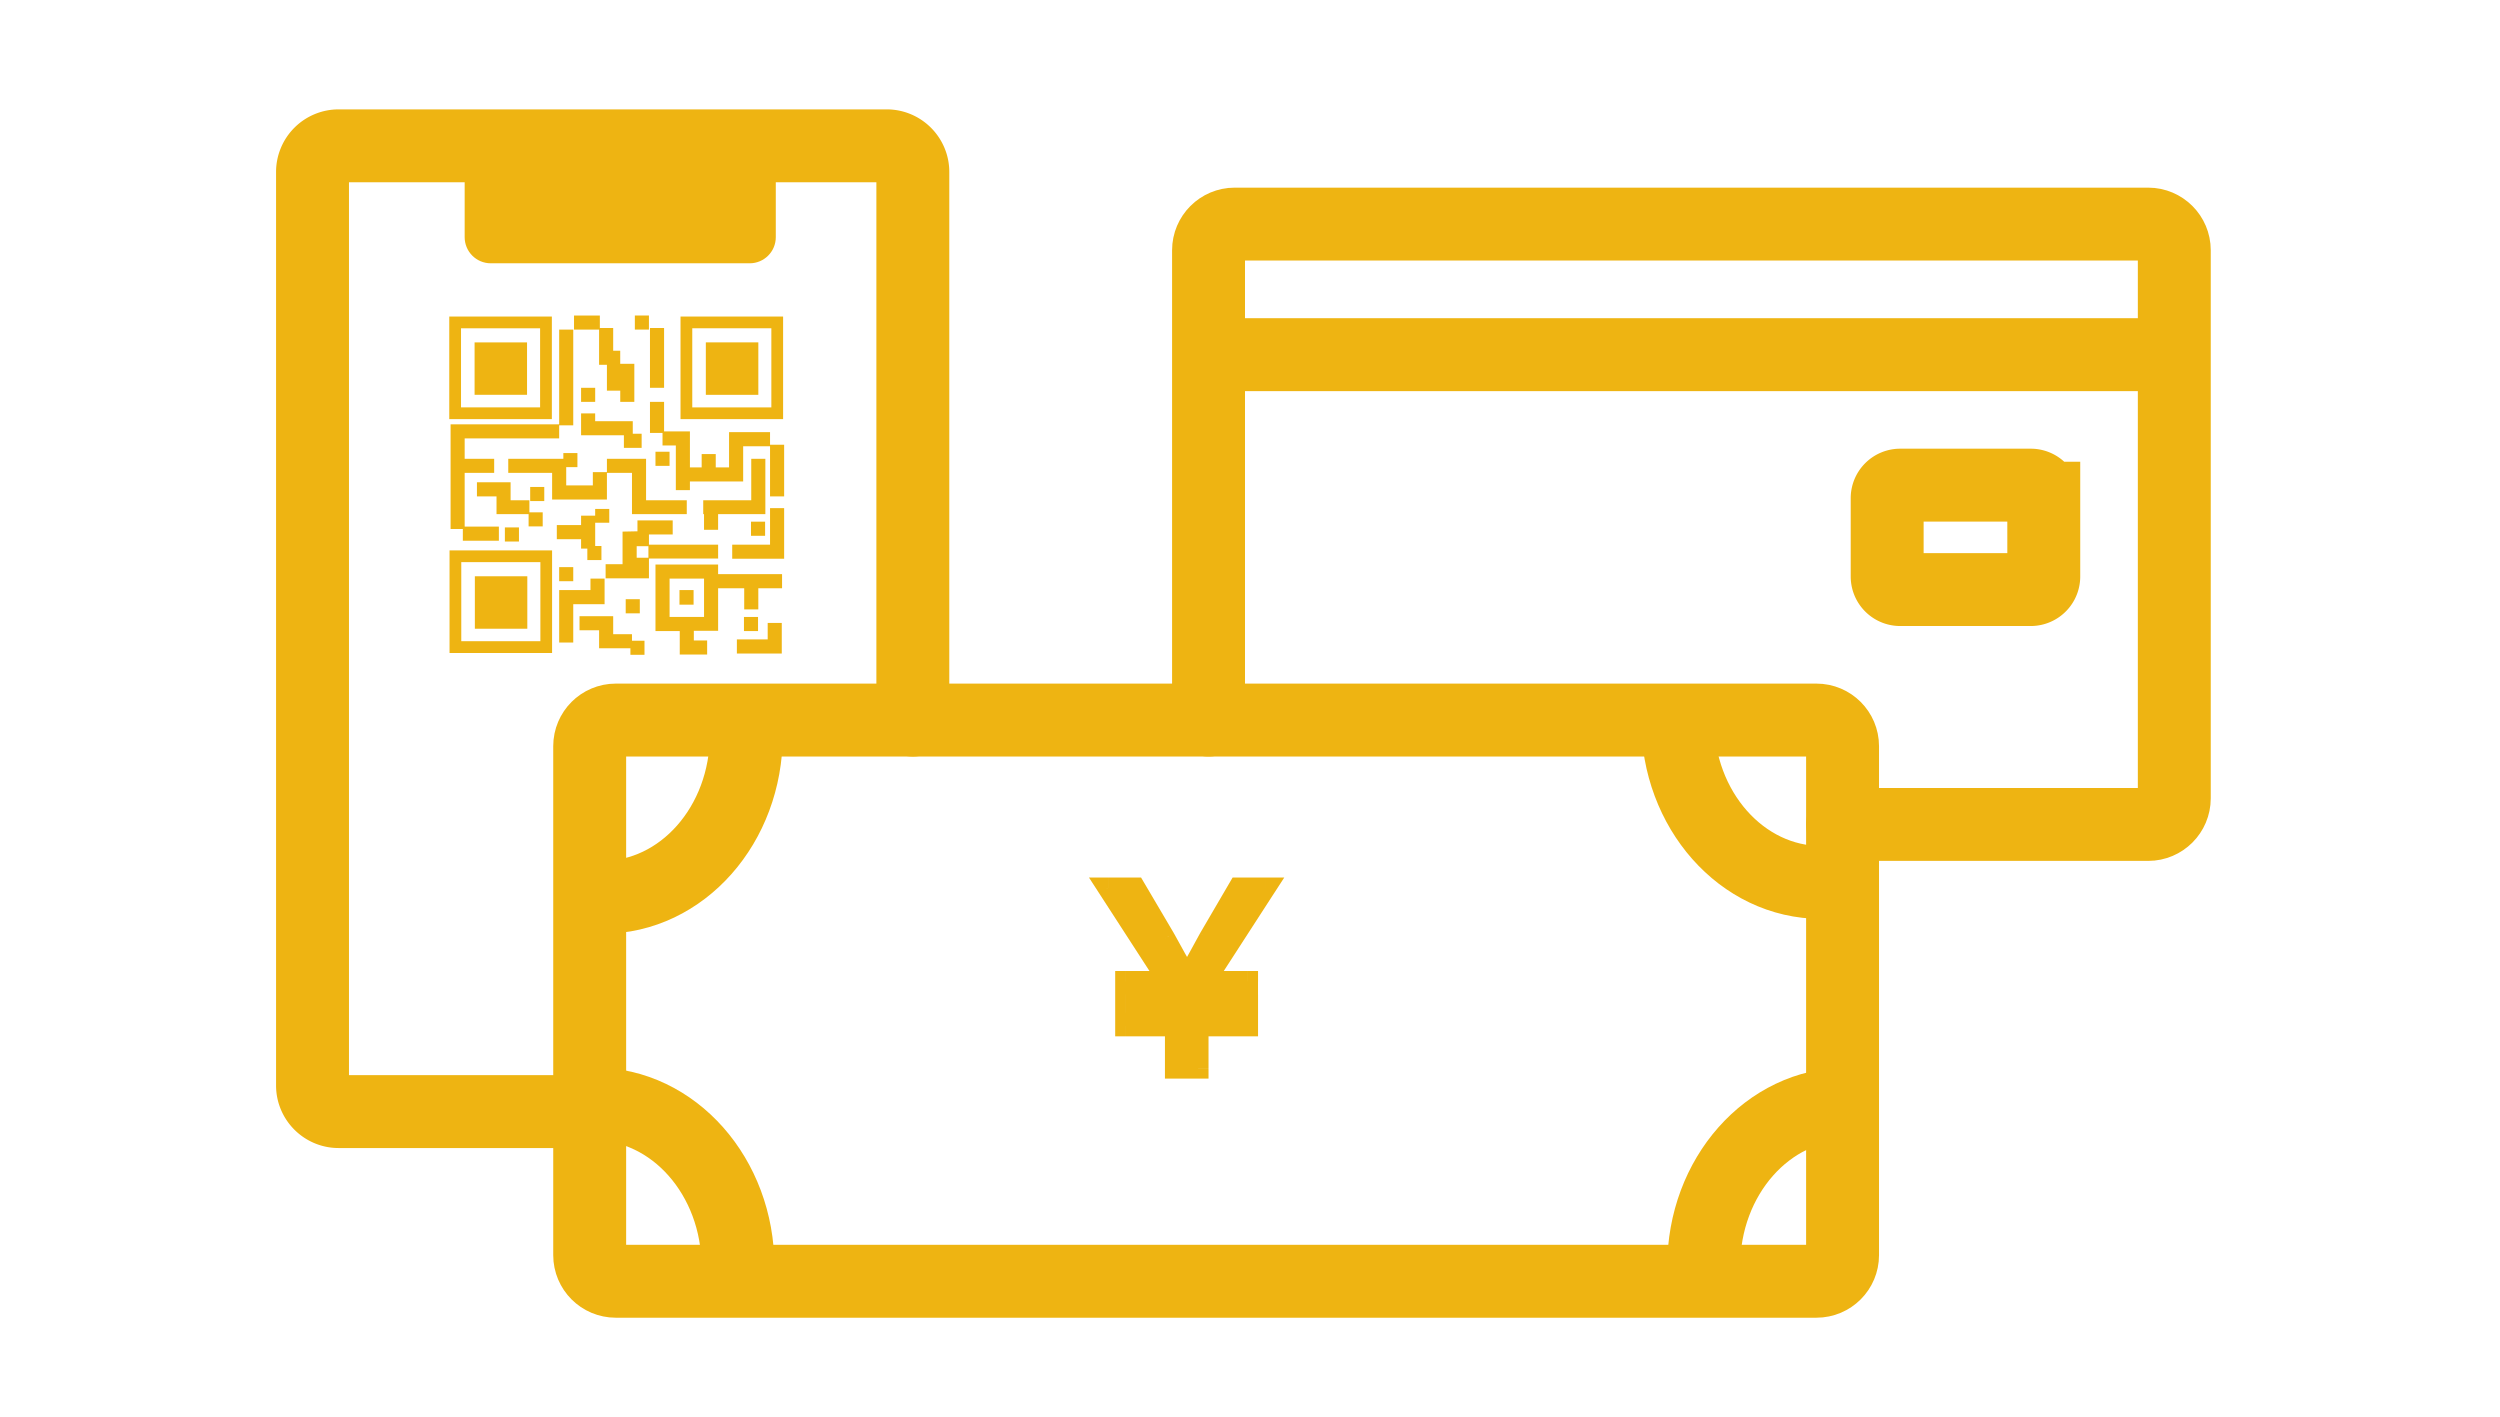 <svg width="120" height="68" fill="none" xmlns="http://www.w3.org/2000/svg"><path d="M56.417 51.273v-2.028H54.03v-.636h2.388v-.864H54.03v-.636h2.064l-2.904-4.488h1.297l1.428 2.424c.42.768.636 1.152 1.032 1.848h.06c.407-.696.623-1.104 1.032-1.848l1.416-2.424h1.271l-2.904 4.488h2.065v.636H57.51v.864h2.377v.636H57.51v2.028h-1.092z" fill="#EEB412"/><path d="M56.417 51.273h-.5v.5h.5v-.5zm0-2.028h.5v-.5h-.5v.5zm-2.388 0h-.5v.5h.5v-.5zm0-.636v-.5h-.5v.5h.5zm2.388 0v.5h.5v-.5h-.5zm0-.864h.5v-.5h-.5v.5zm-2.388 0h-.5v.5h.5v-.5zm0-.636v-.5h-.5v.5h.5zm2.064 0v.5h.92l-.5-.771-.42.271zm-2.904-4.488v-.5h-.919l.5.772.42-.272zm1.297 0l.43-.253-.145-.247h-.285v.5zm1.428 2.424l.438-.24-.004-.007-.004-.006-.43.253zm1.032 1.848l-.435.248.144.252h.29v-.5zm.06 0v.5h.286l.145-.247-.431-.253zm1.032-1.848l-.432-.252-.007.012.439.24zm1.416-2.424v-.5h-.288l-.144.248.431.252zm1.271 0l.42.272.5-.772h-.92v.5zm-2.904 4.488l-.42-.271-.499.771h.92v-.5zm2.065 0h.5v-.5h-.5v.5zm0 .636v.5h.5v-.5h-.5zm-2.377 0v-.5h-.5v.5h.5zm0 .864h-.5v.5h.5v-.5zm2.377 0h.5v-.5h-.5v.5zm0 .636v.5h.5v-.5h-.5zm-2.377 0v-.5h-.5v.5h.5zm0 2.028v.5h.5v-.5h-.5zm-.592 0v-2.028h-1v2.028h1zm-.5-2.528H54.03v1h2.388v-1zm-1.888.5v-.636h-1v.636h1zm-.5-.136h2.388v-1H54.03v1zm2.888-.5v-.864h-1v.864h1zm-.5-1.364H54.03v1h2.388v-1zm-1.888.5v-.636h-1v.636h1zm-.5-.136h2.064v-1H54.03v1zm2.484-.771L53.61 42.35l-.84.543 2.905 4.488.84-.543zM53.19 43.12h1.296v-1H53.19v1zm.865-.246l1.428 2.424.861-.507-1.428-2.424-.861.507zm1.42 2.41c.421.771.639 1.158 1.036 1.856l.87-.495c-.396-.694-.61-1.075-1.029-1.84l-.877.48zm1.47 2.108h.06v-1h-.06v1zm.492-.247c.413-.704.633-1.12 1.039-1.86l-.877-.481c-.41.748-.621 1.148-1.025 1.836l.863.505zm1.032-1.848l1.416-2.424-.863-.505-1.416 2.424.863.505zm.984-2.177h1.272v-1h-1.272v1zm.853-.771l-2.904 4.488.84.543 2.903-4.488-.84-.543zm-2.484 5.26h2.063v-1h-2.063v1zm1.563-.5v.635h1v-.636h-1zm.5.135H57.51v1h2.376v-1zm-2.875.5v.864h1v-.864h-1zm.5 1.364h2.376v-1h-2.377v1zm1.876-.5v.636h1v-.636h-1zm.5.136h-2.377v1h2.377v-1zm-2.877.5v2.028h1v-2.028h-1zm.5 1.528h-1.092v1h1.093v-1z" fill="#EEB412"/><path d="M87.19 34.563H29.558c-.692 0-1.253.561-1.253 1.253v24.431c0 .692.561 1.253 1.253 1.253H87.19c.692 0 1.253-.561 1.253-1.253v-24.43c0-.693-.561-1.254-1.253-1.254z" stroke="#EEB412" stroke-width="3.5" stroke-miterlimit="10" stroke-linecap="round"/><path d="M35.822 35.277c0 4.31-3.082 7.793-6.89 7.793m-.402 9.922c3.81 0 6.892 3.496 6.892 7.793m46.356 0c0-4.31 3.082-7.793 6.89-7.793m-8.143-18.429c0 4.31 3.082 7.793 6.89 7.793" stroke="#EEB412" stroke-width="3.5" stroke-miterlimit="10"/><path d="M58.01 34.563V12.01c0-.689.564-1.253 1.254-1.253h43.85c.689 0 1.252.564 1.252 1.253v26.31c0 .69-.563 1.253-1.252 1.253H88.443M58.01 17.023h46.356" stroke="#EEB412" stroke-width="3.5" stroke-miterlimit="10" stroke-linecap="round"/><path d="M97.476 23.287H91.21a.626.626 0 00-.626.627v3.758c0 .346.28.627.626.627h6.265c.346 0 .626-.28.626-.627v-3.759a.626.626 0 00-.626-.626zM28.53 53.356H16.254c-.69 0-1.253-.564-1.253-1.253V8.253A1.255 1.255 0 0116.253 7h26.31c.689 0 1.253.564 1.253 1.253v26.31" stroke="#EEB412" stroke-width="3.5" stroke-miterlimit="10" stroke-linecap="round"/><path d="M35.985 7H23.557c-.692 0-1.253.56-1.253 1.253v3.132c0 .692.561 1.253 1.253 1.253h12.428c.692 0 1.253-.561 1.253-1.253V8.253c0-.692-.56-1.253-1.253-1.253zm-3.257 8.256v4.811h4.811v-4.81h-4.811zm.501 4.298v-3.796h3.796v3.796H33.23z" fill="#EEB412"/><path d="M32.665 15.194v4.924h4.924v-4.924h-4.924zm4.811 4.81h-4.698v-4.697h4.698v4.698z" fill="#EEB412"/><path d="M36.399 16.434H33.88v2.518h2.52v-2.518zm-14.834-1.24v4.924h4.924v-4.924h-4.924zm.564 4.36v-3.796h3.796v3.796h-3.796z" fill="#EEB412"/><path d="M25.298 16.434H22.78v2.518h2.518v-2.518zm-3.72 9.986v4.923H26.5V26.42h-4.924zm.563 4.36v-3.797h3.797v3.796H22.14z" fill="#EEB412"/><path d="M25.311 27.66h-2.518v2.518h2.518V27.66zm3.445-10.148h.376v1.24h.64v.539h.676v-1.83h-.677v-.626h-.338v-1.09h-.64v-.601h-1.24v.676h1.203v1.692zm2.043 3.984v-.677h-.426v-.601h-1.805v-.376h-.676v1.052h2.055v.602h.852zm1.077-5.751h-.677v2.87h.677v-2.87zm5.086 5.601v-.602h-1.967v1.692h-.639v-.64h-.676v.64h-.564v-1.73h-1.24v-1.415h-.677v1.49h.602v.602h.639v2.143h.676v-.414h2.556v-1.691h1.29v2.405h.677v-2.48h-.677zm0 4.797h-1.816v.677h2.493v-2.43h-.677v1.753zm-2.492.677v-.676h-3.32v-.489h1.14v-.677h-1.692v.527h-.125l-.59.012v1.566h-.813v.677h2.08v-.952h3.307l.012.012zm-3.91-.601h.564v.551h-.563v-.551zm-1.54 1.554h-.677v.55H26.84v2.519h.676V29h1.504v-1.227z" fill="#EEB412"/><path d="M36.737 22.022h-.677v1.992h-2.305v.664h.038v.752h.676v-.752h2.268v-2.656zm-7.605 1.954v-1.278h1.203v1.98h2.63v-.664h-1.954v-1.992h-1.879v.639h-.676v.639h-1.278v-.877h.538v-.677h-.676v.276h-2.644v.676h2.105v1.278h2.631zm5.338 3.12h-3.007v3.194h1.165v1.128h1.315v-.677h-.639v-.463h1.166v-2.042h1.252v1.014h.677v-1.014h1.14v-.677h-3.07v-.476.013zm-.677 2.518H32.14v-1.842h1.654v1.842z" fill="#EEB412"/><path d="M33.292 28.323h-.677v.702h.677v-.702zm-5.4-1.991h.3v.551h.677v-.676h-.3v-1.115h.676v-.664h-.677v.325h-.676v.451h-1.165v.677h1.165v.451zm8.958 4.359h-1.48v.677h2.155v-1.466h-.676v.79zM22.893 23.15v.676h.94v.852h1.54v.59h.677v-.677h-.639v-.577h-.902v-.864h-1.616z" fill="#EEB412"/><path d="M22.216 25.955h1.73v-.677h-1.642v-2.58h1.416v-.677h-1.416v-.977h4.536v-.627h.676V15.82h-.676v4.548h-5.212v5.024h.588v.564zm8.119 4.485h-.902v-.864h-1.616v.677h.94v.864h1.503v.313h.676v-.676h-.601v-.313zm.375-1.677h-.676v.676h.677v-.676zm6.015-3.722h-.677v.677h.677v-.677zm-4.585-3.357h-.677v.677h.676v-.677zm-3.571-3.071h-.677v.677h.677v-.677z" fill="#EEB412"/><path d="M24.91 25.316h-.676v.677h.676v-.677zm1.215-1.942h-.676v.677h.676v-.677zm10.261 6.24h-.676v.677h.676v-.677zm-8.87-2.392h-.676v.676h.676v-.676zm3.634-12.078h-.677v.676h.676v-.676z" fill="#EEB412"/></svg>